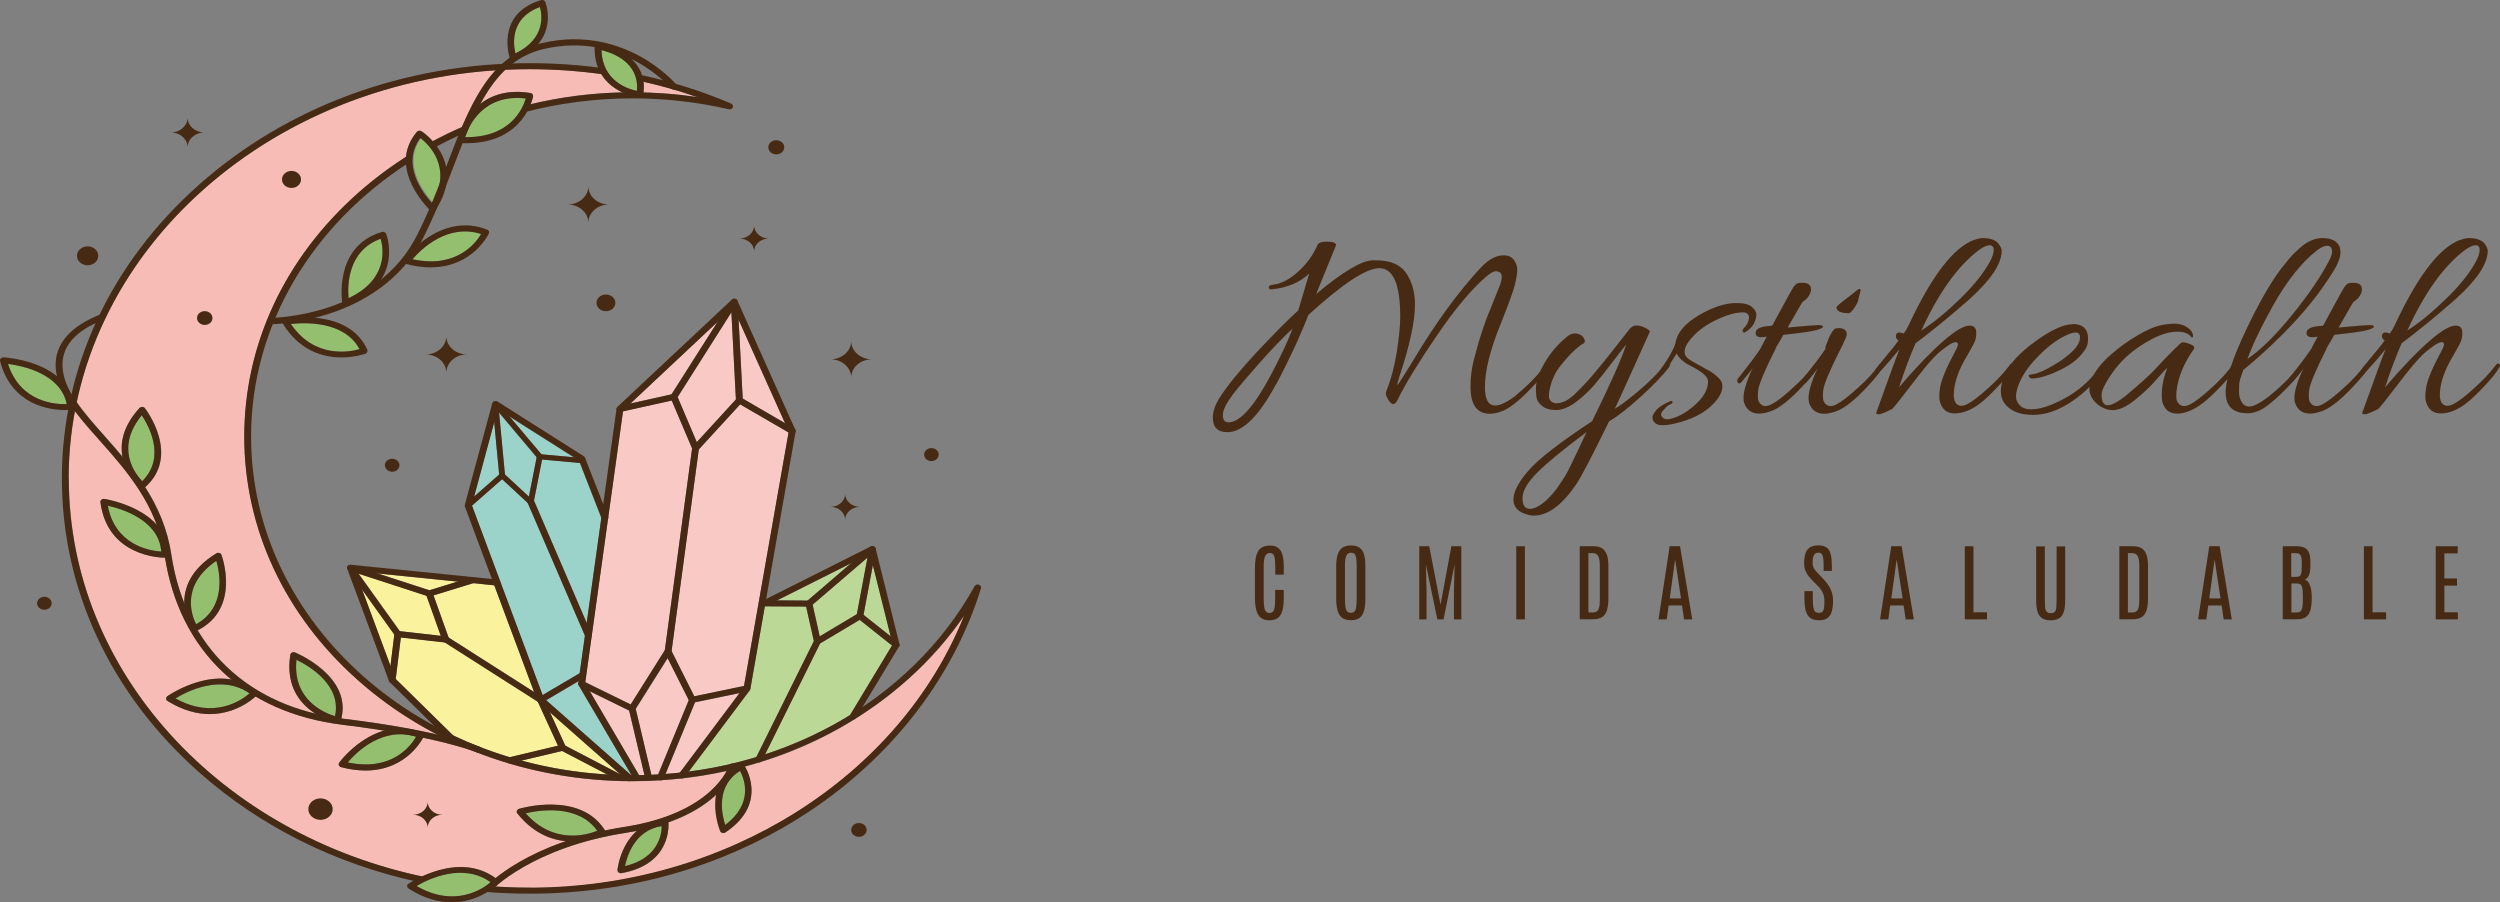 <?xml version="1.0" encoding="UTF-8"?>
<svg xmlns="http://www.w3.org/2000/svg" width="568" height="205" viewBox="0 0 568 205" fill="none">
  <rect x="0" y="0" width="568" height="205" fill="#808080" stroke="none"/>
  <g clip-path="url(#clip0_3238_7452)">
    <path d="M173.813 171.398L186.33 146.163L195.299 140.818L202.669 146.666L193.135 162.47C187.169 166.15 180.676 169.132 173.833 171.379L173.813 171.398Z" fill="#BCD896"></path>
    <path d="M166.386 173.49C166.23 173.49 166.113 173.509 165.976 173.587C162.876 174.303 159.698 174.884 156.501 175.291L170.363 156.795C170.363 156.795 170.402 156.737 170.422 156.699C170.422 156.699 170.461 156.582 170.461 156.544L173.756 137.758L183.134 137.816L184.888 145.64L171.786 172.018C169.993 172.56 168.18 173.044 166.347 173.49H166.386Z" fill="#BCD896"></path>
    <path d="M202.377 144.575L196.216 139.694L198.341 128.345L202.377 144.575Z" fill="#BCD896"></path>
    <path d="M186.253 144.575L184.635 137.37L197.093 126.68L194.676 139.559L186.253 144.575Z" fill="#BCD896"></path>
    <path d="M183.484 136.441L176.602 136.383L193.33 127.997L183.484 136.441Z" fill="#BCD896"></path>
    <path d="M151.217 175.853L157.904 159.584L167.984 157.493L154.453 175.562C153.381 175.678 152.289 175.775 151.217 175.853Z" fill="#F9C9C6"></path>
    <path d="M147.98 176.027L144.451 161.095L151.723 149.533L156.5 159.023L149.52 175.949C149.013 175.969 148.487 176.008 147.98 176.027Z" fill="#F9C9C6"></path>
    <path d="M141.546 93.446L152.601 90.986L157.241 101.89L151.041 147.79L143.321 160.068L132.968 154.994L141.546 93.446Z" fill="#F9C9C6"></path>
    <path d="M169.037 155.866L157.768 158.209L152.582 147.887L158.763 102.084L168.16 91.858L179.156 98.268L169.037 155.866Z" fill="#F9C9C6"></path>
    <path d="M158.294 100.457L153.946 90.231L166.171 70.98L167.204 90.715L158.294 100.457Z" fill="#F9C9C6"></path>
    <path d="M168.744 90.56L167.809 72.607L178.395 96.157L168.744 90.56Z" fill="#F9C9C6"></path>
    <path d="M152.582 89.573L143.243 91.664L163.052 73.072L152.582 89.573Z" fill="#F9C9C6"></path>
    <path d="M145.212 176.124L134.021 157.086L142.931 161.444L146.401 176.085C146.011 176.085 145.602 176.104 145.192 176.104L145.212 176.124Z" fill="#F9C9C6"></path>
    <path d="M143.32 176.124L124.038 159.1L131.466 154.723L131.388 155.285V155.498C131.388 155.498 131.427 155.614 131.466 155.672L143.476 176.104H143.32V176.124Z" fill="#9BD2CA"></path>
    <path d="M107.193 114.905L114.076 108.862L119.886 114.246L132.91 144.42L131.72 152.941L123.22 157.938L107.193 114.905Z" fill="#9BD2CA"></path>
    <path d="M122.985 103.207L115.83 94.743L130.277 103.885L122.985 103.207Z" fill="#9BD2CA"></path>
    <path d="M121.933 103.923L120.178 112.832L114.719 107.777L113.394 93.794L121.933 103.923Z" fill="#9BD2CA"></path>
    <path d="M136.614 117.732L133.299 141.515L121.328 113.762L123.161 104.388L131.72 105.182L136.614 117.732Z" fill="#9BD2CA"></path>
    <path d="M112.282 95.789L113.413 107.816L107.681 112.852L112.282 95.789Z" fill="#9BD2CA"></path>
    <path d="M128.426 169.403L124.955 161.87L140.864 175.891L128.426 169.403Z" fill="#FBF29E"></path>
    <path d="M127.684 170.624L137.92 175.949C131.213 175.562 124.701 174.478 118.501 172.812L127.684 170.624Z" fill="#FBF29E"></path>
    <path d="M121.329 157.222L101.929 144.846L98.498 135.259L107.467 132.49L112.302 132.993L121.329 157.222Z" fill="#FBF29E"></path>
    <path d="M82.296 134L89.607 144.207L88.73 151.295L82.296 134Z" fill="#FBF29E"></path>
    <path d="M97.542 134.097L85.941 130.321L103.917 132.141L97.542 134.097Z" fill="#FBF29E"></path>
    <path d="M90.855 143.393L81.496 130.321L96.918 135.337L100.174 144.459L90.855 143.393Z" fill="#FBF29E"></path>
    <path d="M89.919 154.258L91.089 144.807L100.993 145.931L122.186 159.449L126.768 169.423L115.791 172.037C111.326 170.682 107.018 169.016 102.923 167.06L89.919 154.278V154.258Z" fill="#FBF29E"></path>
    <path d="M81.672 79.327C79.235 80.005 71.397 81.438 66.074 73.614C69.174 73.265 78.221 72.859 81.672 79.327Z" fill="#93BF6F"></path>
    <path d="M109.318 53.163C108.129 55.177 103.703 61.103 93.721 58.895C95.612 56.687 101.617 50.703 109.318 53.163Z" fill="#93BF6F"></path>
    <path d="M122.673 1.588C123.2 3.447 123.96 8.773 117.117 12.143C116.59 9.993 115.869 4.086 122.673 1.588Z" fill="#93BF6F"></path>
    <path d="M168.14 175.155C169.115 176.995 171.259 182.534 164.767 187.434C163.987 185.033 162.564 178.564 168.14 175.155Z" fill="#93BF6F"></path>
    <path d="M86.487 54.247C87.111 56.455 88.281 63.485 79.196 67.746C78.942 64.976 78.923 56.978 86.487 54.247Z" fill="#93BF6F"></path>
    <path d="M100.116 41.697C99.551 43.111 98.966 44.544 98.362 45.997C96.334 43.789 91.304 37.301 95.73 31.278C97.289 32.478 101.15 36.1 100.097 41.697H100.116Z" fill="#93BF6F"></path>
    <path d="M105.634 31.162C105.946 30.387 106.258 29.651 106.57 28.915C108.207 25.777 111.873 21.478 119.438 22.369C118.814 24.577 116.065 31.317 105.634 31.162Z" fill="#93BF6F"></path>
    <path d="M144.686 20.645C142.58 20.2 136.868 18.36 136.634 11.388C139.032 11.969 145.29 14.119 144.686 20.645Z" fill="#93BF6F"></path>
    <path d="M94.54 167.389C93.39 169.403 89.022 175.368 79.001 173.219C80.873 170.991 86.819 164.968 94.54 167.389Z" fill="#93BF6F"></path>
    <path d="M76.096 162.722C73.698 161.986 66.406 159.003 67.342 149.92C70.111 151.256 77.656 155.595 76.096 162.722Z" fill="#93BF6F"></path>
    <path d="M49.151 127.416C49.931 130.108 51.491 137.99 44.55 141.825C43.517 139.752 41.021 132.993 49.151 127.416Z" fill="#93BF6F"></path>
    <path d="M32.208 94.356C33.807 96.758 37.765 103.943 32.306 109.327C30.668 107.603 26.145 101.716 32.208 94.356Z" fill="#93BF6F"></path>
    <path d="M1.813 82.678C4.913 83.065 13.745 84.769 15.169 91.819C12.615 91.916 4.621 91.451 1.813 82.678Z" fill="#93BF6F"></path>
    <path d="M36.635 125.305C34.1 125.15 26.204 123.93 24.488 114.885C27.53 115.544 36.108 118.061 36.635 125.305Z" fill="#93BF6F"></path>
    <path d="M56.697 157.551C54.864 159.119 48.567 163.535 39.871 158.693C42.464 157.125 50.243 153.096 56.697 157.551Z" fill="#93BF6F"></path>
    <path d="M150.34 187.686C150.34 189.623 149.579 194.987 141.995 196.788C142.463 194.464 144.257 188.596 150.34 187.686Z" fill="#93BF6F"></path>
    <path d="M119.438 184.781C122.479 184.064 131.35 182.612 135.698 188.751C133.378 189.681 125.774 191.966 119.438 184.781Z" fill="#93BF6F"></path>
    <path d="M94.638 201.301C97.25 199.771 105.127 195.859 111.483 200.449C109.631 201.998 103.255 206.317 94.638 201.301Z" fill="#93BF6F"></path>
    <path d="M120.509 21.11C115.304 20.277 111.658 21.633 109.123 23.608C110.761 20.607 112.574 17.953 114.777 15.842C116.629 15.745 118.482 15.707 120.353 15.707C125.851 15.707 131.291 16.094 136.614 16.811C137.881 18.902 139.733 20.18 141.41 20.974C134.293 21.129 127.294 22.04 120.568 23.647C120.977 22.621 121.094 21.924 121.114 21.885C121.172 21.517 120.899 21.168 120.49 21.11H120.509Z" fill="#F7BCB5"></path>
    <path d="M146.206 20.994C146.303 20.122 146.303 19.309 146.206 18.573C148.429 19.076 150.612 19.638 152.776 20.258C152.815 20.258 152.854 20.277 152.893 20.297C154.746 20.839 156.578 21.42 158.392 22.04C154.375 21.439 150.281 21.091 146.187 20.994H146.206Z" fill="#F7BCB5"></path>
    <path d="M112.594 15.978C109.455 19.386 107.095 23.841 104.951 28.876C102.709 29.845 100.506 30.929 98.341 32.072C97.035 30.619 95.826 29.825 95.787 29.825C95.456 29.612 94.988 29.69 94.734 29.961C93.155 31.839 92.434 33.757 92.258 35.635C88.418 38.095 84.772 40.826 81.36 43.866C64.709 58.643 55.526 78.301 55.526 99.198C55.526 120.095 64.709 139.772 81.36 154.549C86.819 159.391 92.863 163.516 99.336 166.866C94.422 165.724 87.501 164.426 78.084 163.303C77.909 163.283 77.733 163.245 77.558 163.225C79.956 153.503 67.186 148.274 67.049 148.216C66.835 148.119 66.581 148.138 66.367 148.235C66.152 148.332 66.016 148.526 65.977 148.739C64.807 156.04 68.414 160.049 71.709 162.141C59.816 159.294 50.633 152.728 44.94 143.2C54.844 138.203 50.379 126.176 50.34 126.041C50.262 125.828 50.067 125.673 49.853 125.615C49.619 125.556 49.365 125.576 49.17 125.711C43.263 129.352 41.84 133.633 41.898 137.041C40.533 133.633 39.559 129.914 38.954 125.944C38.057 120.037 35.815 115.06 33.008 110.663C41.177 103.401 33.047 92.846 32.949 92.729C32.813 92.555 32.579 92.439 32.345 92.439C32.111 92.439 31.877 92.536 31.721 92.691C27.899 96.855 27.295 100.709 27.86 103.749C26.496 102.122 25.111 100.554 23.766 99.024C21.388 96.332 19.165 93.833 17.449 91.354C26.106 50.567 64.982 19.076 112.594 15.958V15.978Z" fill="#F7BCB5"></path>
    <path d="M15.598 108.707C15.598 103.497 16.105 98.404 17.021 93.427C18.6 95.537 20.491 97.668 22.519 99.934C27.354 105.376 32.716 111.399 35.621 119.243C31.488 114.575 23.825 113.375 23.728 113.355C23.494 113.316 23.24 113.375 23.065 113.529C22.89 113.665 22.792 113.897 22.831 114.11C24.469 126.467 36.557 126.699 37.415 126.699H37.493C39.364 138.377 44.589 147.79 52.525 154.375C45.252 153.116 38.136 158.112 38.058 158.17C37.863 158.306 37.766 158.5 37.766 158.732C37.766 158.965 37.902 159.158 38.097 159.274C41.626 161.482 44.882 162.238 47.67 162.238C53.168 162.238 56.95 159.274 58.081 158.248C63.735 161.579 70.384 163.768 77.909 164.678C81.38 165.104 84.48 165.53 87.307 165.995C81.165 167.738 77.168 173.18 77.11 173.257C76.974 173.432 76.954 173.664 77.032 173.877C77.129 174.071 77.305 174.226 77.539 174.303C79.567 174.845 81.419 175.059 83.076 175.059C91.538 175.059 95.32 169.152 96.158 167.622C102.144 168.88 105.751 170.004 107.428 170.585C117.858 174.768 129.205 177.131 140.923 177.46C140.982 177.46 141.04 177.479 141.099 177.479H141.196C141.781 177.479 142.366 177.499 142.951 177.499H143.731C145.856 177.499 147.981 177.441 150.106 177.286C151.744 177.189 153.342 177.034 154.961 176.86C155 176.86 155.058 176.86 155.117 176.86C158.49 176.472 161.843 175.911 165.138 175.194C163.617 178.06 158.217 185.362 141.937 187.899C140.377 188.131 138.915 188.422 137.492 188.712C131.877 179.629 118.092 183.754 117.956 183.793C117.722 183.851 117.546 184.025 117.468 184.239C117.39 184.452 117.429 184.665 117.566 184.839C121.095 189.255 125.092 190.823 128.601 191.153C120.49 193.922 115.343 197.369 112.653 199.538C106.823 195.22 99.804 197.35 95.885 199.151C49.912 189.332 15.656 152.535 15.656 108.746L15.598 108.707Z" fill="#F7BCB5"></path>
    <path d="M120.353 201.688C117.721 201.688 115.148 201.591 112.555 201.436C115.518 198.841 124.818 191.927 142.151 189.235C143.028 189.1 143.867 188.945 144.685 188.79C140.845 192.14 140.279 197.563 140.279 197.66C140.279 197.873 140.357 198.086 140.533 198.241C140.689 198.357 140.864 198.415 141.039 198.415C141.078 198.415 141.137 198.415 141.195 198.415C152.816 196.343 151.86 187.047 151.821 186.892C156.929 185.071 160.38 182.767 162.681 180.617C161.901 184.761 163.578 188.79 163.597 188.848C163.695 189.042 163.87 189.197 164.104 189.274C164.182 189.274 164.26 189.293 164.319 189.293C164.475 189.293 164.65 189.235 164.787 189.158C173.736 183.212 170.187 175.814 169.251 174.187C170.363 173.897 171.474 173.567 172.585 173.219C172.585 173.219 172.624 173.219 172.644 173.219C179.019 171.243 185.141 168.629 190.873 165.394C191.985 164.775 193.076 164.116 194.149 163.438C194.188 163.438 194.207 163.4 194.246 163.38C204.268 157.144 212.71 149.145 219.066 139.907C204.365 176.647 164.826 201.746 120.334 201.746L120.353 201.688Z" fill="#F7BCB5"></path>
    <path d="M97.678 32.42C98.01 32.75 98.302 33.156 98.634 33.582C100.739 32.44 102.884 31.375 105.107 30.387C105.321 29.825 105.614 29.147 106.023 28.411C103.157 29.612 100.388 30.948 97.678 32.42ZM15.597 108.707C15.597 57.423 62.584 15.726 120.353 15.726C126.202 15.726 131.934 16.152 137.588 16.965C137.257 16.501 136.984 16.017 136.75 15.455C131.369 14.719 125.91 14.351 120.353 14.351C91.966 14.351 65.255 24.17 45.193 41.988C25.131 59.805 14.057 83.511 14.057 108.707C14.057 133.904 25.111 157.609 45.193 175.427C59.133 187.802 76.251 196.304 94.91 200.352C95.475 200.061 96.177 199.693 96.977 199.345C50.438 189.894 15.616 152.845 15.616 108.688L15.597 108.707ZM222.419 132.838C222.048 132.703 221.619 132.858 221.444 133.168C206.724 159.662 176.933 176.124 143.671 176.124C95.904 176.124 57.047 141.612 57.047 99.217C57.047 73.614 71.221 50.897 92.96 36.913C92.921 36.313 92.96 35.713 93.058 35.093C88.924 37.688 84.986 40.613 81.321 43.866C64.67 58.643 55.487 78.301 55.487 99.198C55.487 120.095 64.67 139.772 81.321 154.549C97.971 169.326 120.119 177.479 143.671 177.479C160.458 177.479 176.777 173.277 190.873 165.336C202.376 158.848 212.008 150.114 219.065 139.83C204.365 176.569 164.825 201.669 120.334 201.669C117.331 201.669 114.368 201.553 111.424 201.34C110.917 201.708 110.273 202.153 109.474 202.56C113.061 202.889 116.688 203.044 120.334 203.044C144.12 203.044 166.6 196.227 185.355 183.348C203.526 170.856 216.843 153.213 222.887 133.652C222.984 133.323 222.789 132.955 222.419 132.838ZM166.132 23.531C159.327 20.645 152.25 18.418 144.997 16.907C145.173 17.372 145.309 17.876 145.387 18.399C149.813 19.367 154.141 20.568 158.391 22.059C153.556 21.343 148.623 20.974 143.671 20.974C135.444 20.974 127.391 21.962 119.671 23.899C119.456 24.402 119.164 24.983 118.813 25.584C126.69 23.492 135.034 22.349 143.691 22.349C151.1 22.349 158.469 23.182 165.586 24.828C165.976 24.925 166.366 24.732 166.502 24.402C166.639 24.073 166.463 23.705 166.112 23.55L166.132 23.531Z" fill="#472A13"></path>
    <path d="M133.669 42.298C133.669 44.602 131.564 46.462 128.971 46.462C131.564 46.462 133.669 48.321 133.669 50.625C133.669 48.321 135.775 46.462 138.368 46.462C135.775 46.462 133.669 44.602 133.669 42.298Z" fill="#472A13"></path>
    <path d="M193.388 77.468C193.388 79.773 191.283 81.632 188.689 81.632C191.283 81.632 193.388 83.491 193.388 85.796C193.388 83.491 195.494 81.632 198.087 81.632C195.494 81.632 193.388 79.773 193.388 77.468Z" fill="#472A13"></path>
    <path d="M101.403 76.364C101.403 78.669 99.297 80.528 96.704 80.528C99.297 80.528 101.403 82.387 101.403 84.692C101.403 82.387 103.508 80.528 106.102 80.528C103.508 80.528 101.403 78.669 101.403 76.364Z" fill="#472A13"></path>
    <path d="M42.62 26.707C42.62 28.566 40.924 30.096 38.799 30.096C40.904 30.096 42.62 31.607 42.62 33.486C42.62 31.626 44.316 30.096 46.442 30.096C44.336 30.096 42.62 28.586 42.62 26.707Z" fill="#472A13"></path>
    <path d="M192.023 112.193C192.023 113.839 190.522 115.156 188.67 115.156C190.522 115.156 192.023 116.493 192.023 118.119C192.023 116.473 193.525 115.156 195.377 115.156C193.525 115.156 192.023 113.82 192.023 112.193Z" fill="#472A13"></path>
    <path d="M97.172 182.147C97.172 183.793 95.671 185.11 93.818 185.11C95.671 185.11 97.172 186.446 97.172 188.073C97.172 186.427 98.673 185.11 100.525 185.11C98.673 185.11 97.172 183.774 97.172 182.147Z" fill="#472A13"></path>
    <path d="M171.338 51.226C171.338 52.872 169.837 54.189 167.984 54.189C169.837 54.189 171.338 55.525 171.338 57.152C171.338 55.506 172.839 54.189 174.691 54.189C172.839 54.189 171.338 52.853 171.338 51.226Z" fill="#472A13"></path>
    <path d="M108.87 171.088C108.753 171.088 108.636 171.069 108.539 171.03C108.422 170.972 99.902 167.37 77.89 164.678C55.449 161.947 40.69 147.887 37.395 126.137C35.679 114.73 28.68 106.848 22.5 99.915C17.411 94.182 13.024 89.224 12.654 83.53C12.342 78.301 15.89 74.118 22.89 71.406C23.279 71.251 23.747 71.406 23.903 71.755C24.079 72.103 23.903 72.51 23.513 72.646C17.06 75.144 13.941 78.766 14.213 83.433C14.525 88.701 18.776 93.485 23.708 99.043C29.986 106.131 37.122 114.149 38.896 125.944C42.074 147.035 56.346 160.65 78.065 163.303C100.448 166.034 108.851 169.616 109.202 169.771C109.592 169.946 109.748 170.352 109.553 170.682C109.416 170.933 109.143 171.069 108.87 171.069V171.088Z" fill="#472A13"></path>
    <path d="M61.454 73.614C61.025 73.614 60.693 73.324 60.674 72.936C60.674 72.549 61.005 72.239 61.434 72.239C61.493 72.239 67.517 72.181 74.614 69.838C84.09 66.681 90.874 61.142 94.793 53.356C97.523 47.933 99.609 42.511 101.617 37.243C106.686 24.015 111.054 12.589 123.161 9.78C132.968 7.495 140.747 10.206 145.543 12.86C150.729 15.745 153.557 19.096 153.693 19.251C153.946 19.541 153.868 19.987 153.537 20.219C153.206 20.432 152.718 20.374 152.445 20.084C152.348 19.948 141.293 6.991 123.551 11.136C112.243 13.77 108.012 24.867 103.079 37.727C101.052 43.014 98.946 48.495 96.197 53.956C91.089 64.105 81.906 68.908 75.102 71.174C67.751 73.614 61.688 73.672 61.434 73.672L61.454 73.614Z" fill="#472A13"></path>
    <path d="M49.151 127.416C41.021 132.993 43.517 139.752 44.55 141.825C51.491 137.99 49.931 130.108 49.151 127.416ZM44.219 143.471C43.946 143.471 43.692 143.335 43.536 143.122C43.478 143.025 37.258 133.051 49.132 125.731C49.346 125.614 49.58 125.576 49.814 125.634C50.048 125.692 50.224 125.847 50.302 126.06C50.341 126.176 54.903 138.474 44.569 143.374C44.453 143.432 44.336 143.452 44.199 143.452L44.219 143.471Z" fill="#472A13"></path>
    <path d="M32.208 94.356C26.145 101.716 30.649 107.603 32.306 109.327C37.784 103.923 33.807 96.758 32.208 94.356ZM32.306 111.012C32.111 111.012 31.916 110.954 31.76 110.818C31.662 110.741 22.577 102.703 31.682 92.71C31.838 92.536 32.072 92.458 32.306 92.458C32.559 92.458 32.774 92.574 32.91 92.749C33.008 92.846 41.216 103.536 32.832 110.818C32.676 110.954 32.501 111.012 32.286 111.012H32.306Z" fill="#472A13"></path>
    <path d="M1.813 82.678C4.64 91.451 12.614 91.897 15.168 91.819C13.745 84.769 4.894 83.085 1.813 82.678ZM14.876 93.175C11.542 93.175 2.671 92.206 0.019 82.039C-0.039 81.826 0.019 81.613 0.175 81.438C0.331 81.264 0.565 81.187 0.799 81.187C0.955 81.187 15.5 82 16.806 92.342C16.845 92.71 16.553 93.039 16.143 93.097C16.104 93.097 15.636 93.155 14.856 93.155L14.876 93.175Z" fill="#472A13"></path>
    <path d="M66.094 73.614C71.397 81.438 79.254 80.025 81.692 79.327C78.241 72.859 69.214 73.246 66.094 73.614ZM77.578 81.206C73.522 81.206 68.044 79.811 64.183 73.401C64.067 73.207 64.067 72.975 64.183 72.781C64.3 72.588 64.495 72.452 64.729 72.394C64.885 72.374 79.157 69.779 83.446 79.463C83.602 79.811 83.407 80.199 83.037 80.354C82.978 80.373 80.717 81.206 77.597 81.206H77.578Z" fill="#472A13"></path>
    <path d="M93.721 58.895C103.683 61.103 108.129 55.177 109.318 53.163C101.617 50.703 95.612 56.687 93.721 58.895ZM97.873 60.754C96.177 60.754 94.305 60.522 92.219 59.96C91.985 59.902 91.81 59.747 91.712 59.534C91.615 59.321 91.654 59.108 91.79 58.914C91.868 58.818 99.921 48.011 110.663 52.155C111.053 52.291 111.229 52.698 111.073 53.046C111.034 53.143 107.446 60.735 97.873 60.735V60.754Z" fill="#472A13"></path>
    <path d="M105.634 31.162C116.065 31.317 118.814 24.557 119.457 22.369C109.748 21.226 106.472 28.663 105.634 31.162ZM105.985 32.537C105.536 32.537 105.068 32.537 104.6 32.498C104.386 32.498 104.172 32.401 104.035 32.246C103.899 32.091 103.84 31.878 103.879 31.684C103.918 31.549 106.94 18.96 120.49 21.129C120.9 21.188 121.173 21.536 121.114 21.904C121.114 22.001 119.165 32.537 105.965 32.537H105.985Z" fill="#472A13"></path>
    <path d="M122.673 1.588C115.869 4.086 116.59 9.993 117.117 12.143C123.98 8.773 123.2 3.447 122.673 1.588ZM116.61 13.828C116.513 13.828 116.396 13.828 116.298 13.77C116.084 13.693 115.928 13.538 115.869 13.344C115.83 13.247 112.36 3.254 122.907 0.019C123.297 -0.097 123.726 0.077 123.882 0.426C123.921 0.523 127.47 9.199 116.941 13.751C116.844 13.809 116.727 13.809 116.61 13.809V13.828Z" fill="#472A13"></path>
    <path d="M136.653 11.388C136.867 18.379 142.58 20.219 144.705 20.645C145.329 14.118 139.07 11.969 136.653 11.388ZM145.368 22.156H145.27C145.173 22.156 134.801 20.955 135.093 10.516C135.093 10.323 135.19 10.129 135.366 10.013C135.541 9.877 135.756 9.838 135.99 9.877C136.107 9.877 147.727 11.736 146.128 21.594C146.07 21.923 145.738 22.175 145.368 22.175V22.156Z" fill="#472A13"></path>
    <path d="M95.495 31.355C91.011 37.436 96.177 44.002 98.166 46.152C102.884 38.056 97.425 32.846 95.495 31.355ZM98.322 48.03C98.108 48.03 97.913 47.953 97.757 47.817C97.659 47.72 87.677 38.269 94.715 29.961C94.969 29.67 95.436 29.593 95.768 29.825C95.865 29.883 106.257 36.604 98.965 47.701C98.848 47.875 98.634 48.011 98.4 48.03H98.302H98.322Z" fill="#472A13"></path>
    <path d="M86.487 54.247C78.903 56.978 78.942 64.976 79.195 67.746C88.281 63.485 87.131 56.435 86.487 54.247ZM78.552 69.489C78.416 69.489 78.299 69.469 78.182 69.411C77.967 69.315 77.811 69.121 77.792 68.908C77.753 68.772 75.647 55.99 86.76 52.698C87.15 52.581 87.579 52.756 87.735 53.124C87.774 53.221 91.985 63.989 78.883 69.431C78.786 69.469 78.669 69.489 78.552 69.489Z" fill="#472A13"></path>
    <path d="M24.488 114.905C26.184 123.93 34.08 125.15 36.635 125.324C36.108 118.081 27.549 115.582 24.488 114.905ZM37.395 126.699C36.537 126.699 24.43 126.467 22.811 114.11C22.772 113.897 22.87 113.684 23.045 113.529C23.221 113.394 23.474 113.316 23.708 113.355C23.864 113.375 38.214 115.621 38.214 126.021C38.214 126.389 37.882 126.699 37.473 126.718H37.414L37.395 126.699Z" fill="#472A13"></path>
    <path d="M67.362 149.92C66.406 159.003 73.698 161.986 76.116 162.722C77.695 155.614 70.13 151.237 67.362 149.92ZM76.681 164.271C76.681 164.271 76.564 164.271 76.505 164.271C76.369 164.252 63.93 161.502 65.958 148.777C65.997 148.564 66.133 148.371 66.348 148.274C66.562 148.177 66.816 148.158 67.03 148.255C67.167 148.313 80.405 153.735 77.402 163.787C77.305 164.097 77.013 164.29 76.662 164.29L76.681 164.271Z" fill="#472A13"></path>
    <path d="M39.871 158.674C48.567 163.535 54.864 159.12 56.697 157.531C50.243 153.058 42.464 157.086 39.871 158.674ZM47.651 162.238C44.862 162.238 41.626 161.463 38.078 159.274C37.863 159.158 37.746 158.945 37.746 158.732C37.746 158.519 37.844 158.306 38.038 158.171C38.156 158.093 49.6 150.075 58.335 156.97C58.647 157.222 58.686 157.628 58.413 157.919C58.354 157.977 54.221 162.238 47.651 162.238Z" fill="#472A13"></path>
    <path d="M79.001 173.219C89.022 175.368 93.37 169.403 94.54 167.389C86.839 164.988 80.892 170.992 79.001 173.219ZM83.037 175.059C81.38 175.059 79.547 174.846 77.5 174.303C77.266 174.245 77.071 174.09 76.993 173.877C76.915 173.684 76.934 173.451 77.071 173.257C77.149 173.161 85.103 162.296 95.885 166.382C96.275 166.518 96.451 166.924 96.295 167.273C96.256 167.37 92.707 175.059 83.037 175.059Z" fill="#472A13"></path>
    <path d="M94.637 201.301C103.274 206.317 109.63 201.998 111.482 200.449C105.126 195.878 97.249 199.771 94.637 201.301ZM102.572 205C99.725 205 96.411 204.187 92.824 201.882C92.629 201.746 92.512 201.553 92.492 201.34C92.492 201.127 92.59 200.914 92.785 200.797C92.902 200.72 104.502 192.876 113.1 199.926C113.412 200.178 113.432 200.604 113.159 200.875C113.1 200.933 108.967 205.019 102.553 205.019L102.572 205Z" fill="#472A13"></path>
    <path d="M119.437 184.781C125.774 191.966 133.378 189.7 135.698 188.751C131.331 182.612 122.459 184.064 119.437 184.781ZM130.044 191.172C126.261 191.172 121.582 189.855 117.527 184.8C117.371 184.626 117.351 184.393 117.429 184.2C117.507 184.006 117.683 183.832 117.917 183.754C118.053 183.716 131.876 179.59 137.472 188.712C137.686 189.042 137.55 189.448 137.18 189.642C137.121 189.661 134.099 191.172 130.044 191.172Z" fill="#472A13"></path>
    <path d="M150.339 187.686C144.256 188.596 142.463 194.464 141.995 196.788C149.579 194.968 150.339 189.623 150.339 187.686ZM141.059 198.376C140.864 198.376 140.688 198.318 140.552 198.202C140.376 198.067 140.279 197.854 140.298 197.621C140.298 197.524 141.41 186.931 151.022 186.214C151.451 186.195 151.821 186.446 151.86 186.834C151.86 186.931 152.893 196.265 141.234 198.357C141.195 198.357 141.137 198.357 141.078 198.357L141.059 198.376Z" fill="#472A13"></path>
    <path d="M168.14 175.155C162.564 178.564 163.988 185.033 164.767 187.434C171.279 182.554 169.135 176.995 168.14 175.155ZM164.358 189.255C164.358 189.255 164.202 189.255 164.144 189.235C163.91 189.177 163.715 189.022 163.637 188.809C163.598 188.712 159.211 178.138 168.023 173.567C168.394 173.393 168.842 173.49 169.057 173.8C169.115 173.897 174.886 182.399 164.806 189.119C164.67 189.216 164.514 189.255 164.339 189.255H164.378H164.358Z" fill="#472A13"></path>
    <path d="M66.231 42.704C67.439 42.704 68.395 41.833 68.395 40.768C68.395 39.702 67.42 38.831 66.231 38.831C65.041 38.831 64.066 39.702 64.066 40.768C64.066 41.833 65.041 42.704 66.231 42.704Z" fill="#472A13"></path>
    <path d="M19.906 60.27C21.241 60.27 22.323 59.308 22.323 58.12C22.323 56.933 21.241 55.971 19.906 55.971C18.571 55.971 17.488 56.933 17.488 58.12C17.488 59.308 18.571 60.27 19.906 60.27Z" fill="#472A13"></path>
    <path d="M72.82 186.272C74.341 186.272 75.589 185.168 75.589 183.832C75.589 182.496 74.361 181.392 72.82 181.392C71.28 181.392 70.052 182.496 70.052 183.832C70.052 185.168 71.28 186.272 72.82 186.272Z" fill="#472A13"></path>
    <path d="M195.143 190.126C196.112 190.126 196.898 189.424 196.898 188.557C196.898 187.691 196.112 186.989 195.143 186.989C194.174 186.989 193.389 187.691 193.389 188.557C193.389 189.424 194.174 190.126 195.143 190.126Z" fill="#472A13"></path>
    <path d="M176.368 35.074C177.369 35.074 178.181 34.354 178.181 33.466C178.181 32.578 177.369 31.859 176.368 31.859C175.366 31.859 174.555 32.578 174.555 33.466C174.555 34.354 175.366 35.074 176.368 35.074Z" fill="#472A13"></path>
    <path d="M137.667 70.709C138.856 70.709 139.812 69.857 139.812 68.811C139.812 67.765 138.856 66.913 137.667 66.913C136.478 66.913 135.522 67.765 135.522 68.811C135.522 69.857 136.478 70.709 137.667 70.709Z" fill="#472A13"></path>
    <path d="M89.101 107.177C90.017 107.177 90.758 106.519 90.758 105.705C90.758 104.892 90.017 104.233 89.101 104.233C88.184 104.233 87.443 104.892 87.443 105.705C87.443 106.519 88.184 107.177 89.101 107.177Z" fill="#472A13"></path>
    <path d="M10.08 138.532C10.996 138.532 11.737 137.874 11.737 137.06C11.737 136.247 10.996 135.589 10.08 135.589C9.164 135.589 8.423 136.247 8.423 137.06C8.423 137.874 9.164 138.532 10.08 138.532Z" fill="#472A13"></path>
    <path d="M211.618 104.756C212.535 104.756 213.275 104.098 213.275 103.284C213.275 102.471 212.535 101.812 211.618 101.812C210.702 101.812 209.961 102.471 209.961 103.284C209.961 104.098 210.702 104.756 211.618 104.756Z" fill="#472A13"></path>
    <path d="M46.519 73.827C47.489 73.827 48.274 73.125 48.274 72.258C48.274 71.392 47.489 70.69 46.519 70.69C45.55 70.69 44.765 71.392 44.765 72.258C44.765 73.125 45.55 73.827 46.519 73.827Z" fill="#472A13"></path>
    <path d="M144.627 177.286C144.354 177.286 144.081 177.15 143.945 176.918L131.467 155.692C131.389 155.575 131.369 155.44 131.369 155.285L140.084 92.807C140.084 92.671 140.182 92.516 140.299 92.419L166.268 68.075C166.444 67.901 166.717 67.823 166.97 67.881C167.243 67.92 167.438 68.094 167.536 68.308L180.716 97.687C180.755 97.803 180.794 97.92 180.755 98.055L170.48 156.544C170.48 156.641 170.421 156.737 170.363 156.815L155.545 176.569C155.311 176.879 154.824 176.976 154.473 176.763C154.122 176.55 154.024 176.124 154.258 175.814L168.978 156.195L179.195 98.036L166.541 69.838L141.585 93.233L132.948 155.265L145.309 176.317C145.504 176.647 145.348 177.073 144.978 177.247C144.861 177.305 144.744 177.325 144.627 177.325V177.286Z" fill="#472A13"></path>
    <path d="M143.613 161.676C143.477 161.676 143.36 161.657 143.243 161.579L131.779 155.963C131.408 155.788 131.272 155.362 131.467 155.033C131.681 154.704 132.149 154.568 132.5 154.762L143.282 160.049L151.08 147.654C151.236 147.441 151.509 147.286 151.782 147.306C152.075 147.306 152.348 147.48 152.465 147.712L157.729 158.19L169.505 155.75C169.914 155.653 170.343 155.885 170.421 156.253C170.519 156.621 170.265 156.989 169.856 157.067L157.456 159.642C157.085 159.72 156.715 159.546 156.578 159.255L151.665 149.513L144.237 161.308C144.081 161.521 143.828 161.657 143.555 161.657L143.613 161.676Z" fill="#472A13"></path>
    <path d="M150.086 177.286C150.086 177.286 149.911 177.286 149.813 177.247C149.423 177.111 149.209 176.724 149.365 176.376L156.618 158.771C156.774 158.422 157.202 158.229 157.592 158.364C157.982 158.5 158.197 158.887 158.041 159.236L150.788 176.84C150.671 177.111 150.379 177.305 150.067 177.305L150.086 177.286Z" fill="#472A13"></path>
    <path d="M147.318 177.286C146.967 177.286 146.635 177.073 146.577 176.744L142.872 161.134C142.775 160.766 143.048 160.398 143.477 160.32C143.886 160.243 144.296 160.475 144.393 160.863L148.097 176.472C148.195 176.84 147.922 177.208 147.493 177.286C147.435 177.286 147.396 177.286 147.337 177.286H147.318Z" fill="#472A13"></path>
    <path d="M158.041 102.49H157.924C157.651 102.452 157.417 102.277 157.32 102.064L152.621 91.006L141.059 93.581C140.65 93.678 140.221 93.446 140.123 93.078C140.026 92.71 140.279 92.342 140.689 92.245L152.933 89.514C153.323 89.418 153.713 89.611 153.849 89.94L158.314 100.457L167.419 90.521C167.672 90.25 168.101 90.192 168.452 90.386L180.462 97.377C180.813 97.59 180.911 98.016 180.677 98.326C180.443 98.636 179.975 98.733 179.604 98.52L168.16 91.877L158.645 102.258C158.489 102.413 158.275 102.51 158.041 102.51V102.49Z" fill="#472A13"></path>
    <path d="M167.985 91.625C167.575 91.625 167.244 91.335 167.205 90.967L166.171 70.961L153.771 90.502C153.557 90.831 153.089 90.948 152.719 90.754C152.348 90.58 152.212 90.153 152.426 89.824L166.152 68.211C166.327 67.959 166.659 67.804 167.01 67.881C167.341 67.939 167.575 68.211 167.595 68.52L168.764 90.889C168.764 91.277 168.452 91.587 168.024 91.606H167.985V91.625Z" fill="#472A13"></path>
    <path d="M151.802 148.681H151.704C151.275 148.642 150.983 148.293 151.022 147.925L157.261 101.735C157.3 101.348 157.709 101.096 158.119 101.135C158.548 101.173 158.84 101.522 158.801 101.89L152.562 148.08C152.523 148.429 152.172 148.681 151.802 148.681Z" fill="#472A13"></path>
    <path d="M193.817 163.496C193.7 163.496 193.564 163.477 193.447 163.419C193.057 163.245 192.94 162.819 193.115 162.489L202.805 146.415L197.658 125.808L174.047 137.661C173.677 137.835 173.209 137.719 172.994 137.409C172.78 137.08 172.916 136.673 173.287 136.479L197.814 124.162C198.028 124.065 198.282 124.046 198.496 124.143C198.711 124.239 198.886 124.394 198.945 124.627L204.365 146.395C204.404 146.55 204.365 146.725 204.287 146.86L194.441 163.148C194.304 163.38 194.032 163.516 193.759 163.516H193.798L193.817 163.496Z" fill="#472A13"></path>
    <path d="M203.644 147.209C203.468 147.209 203.274 147.151 203.137 147.034L195.319 140.837L186.155 146.298C185.941 146.434 185.668 146.453 185.434 146.357C185.2 146.26 185.025 146.085 184.966 145.853L183.153 137.816L173.697 137.758C173.268 137.758 172.937 137.448 172.937 137.06C172.937 136.673 173.287 136.383 173.716 136.383L183.796 136.46C184.167 136.46 184.479 136.692 184.537 137.002L186.233 144.575L194.929 139.384C195.221 139.21 195.611 139.23 195.865 139.443L204.131 145.989C204.463 146.24 204.482 146.686 204.19 146.957C204.034 147.112 203.819 147.189 203.624 147.189L203.644 147.209Z" fill="#472A13"></path>
    <path d="M195.378 140.643H195.241C194.812 140.585 194.539 140.217 194.617 139.849L197.093 126.68L184.342 137.622C184.03 137.874 183.543 137.874 183.251 137.622C182.958 137.37 182.958 136.925 183.251 136.654L197.678 124.259C197.912 124.046 198.283 124.007 198.575 124.143C198.868 124.278 199.024 124.569 198.965 124.859L196.118 140.062C196.06 140.392 195.729 140.643 195.358 140.643H195.378Z" fill="#472A13"></path>
    <path d="M172.429 173.219C172.332 173.219 172.215 173.219 172.117 173.161C171.727 173.006 171.552 172.599 171.727 172.27L185.024 145.446C185.2 145.098 185.648 144.943 186.038 145.098C186.428 145.253 186.603 145.659 186.428 145.989L173.131 172.812C172.995 173.064 172.722 173.219 172.429 173.219Z" fill="#472A13"></path>
    <path d="M143.009 177.499C142.814 177.499 142.619 177.441 142.463 177.305L122.284 159.487C122.284 159.487 122.128 159.313 122.089 159.216L105.614 115.06C105.575 114.943 105.575 114.808 105.614 114.672L111.834 91.645C111.892 91.432 112.068 91.238 112.321 91.161C112.555 91.083 112.828 91.103 113.042 91.238L132.637 103.652C132.773 103.73 132.871 103.846 132.91 103.982L138.174 117.422C138.33 117.771 138.096 118.158 137.706 118.294C137.316 118.429 136.868 118.236 136.731 117.868L131.564 104.621L113.101 92.923L107.213 114.769L123.551 158.597L143.613 176.298C143.925 176.55 143.925 176.995 143.613 177.266C143.457 177.402 143.263 177.479 143.068 177.479L143.009 177.499Z" fill="#472A13"></path>
    <path d="M106.336 115.427C106.16 115.427 106.004 115.369 105.868 115.253C105.614 115.021 105.614 114.653 105.868 114.44L113.608 107.642C113.745 107.545 113.901 107.468 114.076 107.468C114.251 107.468 114.407 107.526 114.544 107.642L120.159 112.832L121.972 103.672C122.031 103.381 122.343 103.168 122.694 103.188L132.208 104.059C132.578 104.098 132.832 104.369 132.793 104.698C132.754 105.027 132.442 105.24 132.072 105.221L123.161 104.408L121.231 114.169C121.192 114.382 121.017 114.556 120.783 114.633C120.549 114.711 120.276 114.633 120.12 114.478L114.076 108.881L106.804 115.273C106.667 115.389 106.511 115.447 106.355 115.447L106.336 115.427Z" fill="#472A13"></path>
    <path d="M114.075 108.61C113.744 108.61 113.451 108.378 113.432 108.068L111.892 91.838C111.853 91.587 112.048 91.335 112.321 91.238C112.594 91.141 112.906 91.238 113.081 91.432L123.161 103.381C123.375 103.633 123.317 104.001 123.024 104.195C122.732 104.388 122.322 104.33 122.108 104.078L113.393 93.736L114.738 107.932C114.777 108.262 114.504 108.533 114.134 108.552H114.075V108.61Z" fill="#472A13"></path>
    <path d="M122.81 159.681C122.557 159.681 122.303 159.584 122.167 159.391C121.933 159.081 122.03 158.655 122.381 158.442L131.817 152.883C132.168 152.67 132.656 152.767 132.89 153.077C133.124 153.387 133.026 153.813 132.675 154.026L123.239 159.584C123.102 159.662 122.966 159.7 122.81 159.7V159.681Z" fill="#472A13"></path>
    <path d="M133.67 145.02C133.358 145.02 133.065 144.846 132.948 144.575L119.866 114.207C119.71 113.859 119.905 113.452 120.315 113.316C120.704 113.181 121.172 113.355 121.309 113.704L134.391 144.071C134.547 144.42 134.352 144.827 133.943 144.962C133.845 144.982 133.748 145.001 133.67 145.001V145.02Z" fill="#472A13"></path>
    <path d="M102.494 168.358C102.28 168.358 102.066 168.28 101.929 168.145L88.535 154.975C88.535 154.975 88.398 154.82 88.379 154.723L78.884 129.217C78.786 129.004 78.845 128.752 79.02 128.558C79.176 128.384 79.449 128.287 79.703 128.307L112.964 131.676C113.393 131.715 113.705 132.064 113.647 132.432C113.608 132.819 113.218 133.09 112.789 133.032L80.717 129.778L89.783 154.142L103.06 167.196C103.333 167.486 103.333 167.912 103.001 168.164C102.845 168.28 102.67 168.338 102.494 168.338V168.358Z" fill="#472A13"></path>
    <path d="M89.1 155.169H89.003C88.574 155.13 88.262 154.781 88.32 154.413L89.607 143.955C89.646 143.781 89.744 143.607 89.9 143.49C90.056 143.374 90.27 143.316 90.465 143.355L100.136 144.459L96.782 135.046C96.646 134.698 96.88 134.31 97.27 134.194L107.115 131.173C107.505 131.037 107.954 131.231 108.09 131.599C108.246 131.948 108.012 132.335 107.622 132.47L98.498 135.279L102.007 145.098C102.085 145.311 102.046 145.563 101.851 145.756C101.695 145.931 101.422 146.027 101.169 145.989L91.07 144.846L89.861 154.607C89.822 154.956 89.471 155.227 89.1 155.227V155.169Z" fill="#472A13"></path>
    <path d="M122.81 159.681C122.654 159.681 122.498 159.642 122.361 159.546L100.817 145.814C100.467 145.601 100.389 145.156 100.642 144.865C100.895 144.556 101.383 144.478 101.714 144.71L123.258 158.442C123.609 158.655 123.687 159.1 123.434 159.391C123.278 159.565 123.044 159.681 122.81 159.681Z" fill="#472A13"></path>
    <path d="M115.732 173.432C115.401 173.432 115.089 173.219 114.992 172.928C114.875 172.56 115.128 172.192 115.537 172.095L126.768 169.423L122.108 159.255C121.952 158.906 122.147 158.5 122.537 158.364C122.927 158.229 123.395 158.384 123.551 158.752L128.542 169.636C128.639 169.81 128.62 170.023 128.503 170.197C128.405 170.372 128.23 170.507 127.996 170.546L115.908 173.412C115.908 173.412 115.771 173.432 115.693 173.432H115.732Z" fill="#472A13"></path>
    <path d="M141.059 177.479C140.922 177.479 140.786 177.46 140.669 177.383L127.411 170.469C127.041 170.275 126.924 169.849 127.138 169.539C127.353 169.21 127.821 169.113 128.191 169.287L141.449 176.201C141.819 176.395 141.936 176.821 141.722 177.131C141.566 177.344 141.332 177.46 141.059 177.46V177.479Z" fill="#472A13"></path>
    <path d="M90.407 144.73C90.153 144.73 89.9 144.614 89.763 144.42L78.982 129.372C78.806 129.12 78.826 128.791 79.021 128.578C79.235 128.345 79.586 128.268 79.879 128.365L97.796 134.194C98.186 134.33 98.4 134.717 98.244 135.085C98.088 135.453 97.659 135.627 97.25 135.492L81.458 130.359L91.031 143.703C91.265 144.033 91.148 144.439 90.797 144.652C90.66 144.73 90.524 144.749 90.387 144.749L90.407 144.73Z" fill="#472A13"></path>
    <path d="M110.897 202.695C110.722 202.695 110.566 202.637 110.41 202.54C110.079 202.308 110.02 201.882 110.293 201.572C110.683 201.146 119.846 191.288 141.897 187.86C162.193 184.703 165.586 174.09 165.625 173.993C165.722 173.625 166.151 173.412 166.561 173.509C166.97 173.606 167.224 173.974 167.107 174.342C166.951 174.807 163.422 185.904 142.17 189.216C120.743 192.547 111.58 202.347 111.502 202.424C111.346 202.598 111.112 202.676 110.897 202.676V202.695Z" fill="#472A13"></path>
    <path d="M279.057 95.964C281.748 95.964 285.062 92.226 288.981 84.75C291.145 80.606 292.725 77.236 293.68 74.641C291.379 76.79 288.825 79.444 286.057 82.581C283.288 85.718 281.299 88.043 280.11 89.611C278.589 91.645 277.829 93.213 277.829 94.298C277.829 95.383 278.238 95.944 279.077 95.944L279.057 95.964ZM289.956 87.229C286.037 94.53 282.352 98.191 278.862 98.191C276.64 98.191 275.548 97.067 275.548 94.821C275.548 93.485 276.074 91.993 277.108 90.347C278.882 87.578 281.65 84.189 285.413 80.141C289.176 76.112 292.354 72.897 294.967 70.515L297.443 62.168C295.279 64.202 292.452 65.383 288.962 65.732C288.533 65.77 288.299 65.654 288.279 65.344C288.26 65.034 288.435 64.841 288.825 64.763L289.079 64.705C290.95 64.531 292.88 63.563 294.85 61.8C296.838 60.038 298.32 57.985 299.314 55.719C299.49 55.157 300.25 54.886 301.596 54.906C302.941 54.925 303.584 55.196 303.545 55.719L299.041 66.797C304.949 61.839 309.199 59.282 311.753 59.147H312.67C316.101 59.147 318.48 60.27 319.786 62.517C320.917 64.415 321.482 66.642 321.482 69.198C321.482 73.014 320.312 78.436 317.953 85.525C317.563 86.784 317.407 87.423 317.466 87.442C317.524 87.462 317.661 87.326 317.836 87.055C318.012 86.764 318.285 86.358 318.655 85.796C319.026 85.234 319.903 83.82 321.307 81.516C326.298 73.169 331.387 66.235 336.573 60.657C338.269 58.895 339.965 58.004 341.661 58.004C342.656 58.004 343.416 58.353 343.943 59.031C344.469 59.728 344.722 60.483 344.722 61.297C344.722 62.11 344.527 63.272 344.177 64.725C343.806 66.197 342.695 69.257 340.823 73.924C338.522 79.618 337.372 84.285 337.372 87.926C337.372 90.734 338.152 92.129 339.712 92.129C340.843 92.129 342.344 91.412 344.216 89.999C347.082 87.616 349.382 85.273 351.117 82.93C351.332 82.62 351.527 82.562 351.741 82.736C351.936 82.91 352.034 83.046 352.034 83.143C352.034 83.24 351.995 83.336 351.897 83.433C351.078 84.731 349.772 86.28 347.978 88.101C345.054 91.18 342.714 92.981 340.94 93.543C340.082 93.853 339.224 94.007 338.406 94.007C335.539 93.969 334.097 91.916 334.097 87.849C334.097 85.738 334.35 83.685 334.877 81.69C335.403 79.715 335.812 78.165 336.144 77.1C336.475 76.016 336.904 74.757 337.411 73.304C337.938 71.852 338.366 70.748 338.717 69.973C339.848 67.165 340.531 65.422 340.804 64.725C341.057 64.047 341.194 63.446 341.194 62.943C341.194 62.439 341.057 62.091 340.804 61.916C340.55 61.723 340.199 61.626 339.77 61.626C339.341 61.626 338.659 62.013 337.743 62.788C334.389 65.635 330.607 70.128 326.434 76.267C322.243 82.407 319.299 87.229 317.602 90.715C317.251 91.451 316.901 91.819 316.569 91.819C316.238 91.819 315.848 91.509 315.458 90.889C315.068 90.25 314.873 89.805 314.873 89.514C314.873 89.224 314.892 89.05 314.931 88.972C316.062 86.125 316.881 83.065 317.368 79.85C317.875 76.597 318.129 73.943 318.129 71.89C318.129 64.589 316.53 60.929 313.372 60.929C310.408 60.929 305.047 64.473 297.248 71.561C296.858 72.684 296 74.718 294.713 77.642C292.939 81.496 291.34 84.711 289.956 87.306H289.917L289.956 87.229Z" fill="#472A13"></path>
    <path d="M360.457 98.171C355.232 102.064 351.508 105.124 349.266 107.371C347.024 109.617 345.912 111.554 345.912 113.181C345.912 114.808 346.478 115.602 347.609 115.602C348.466 115.602 349.48 115.156 350.611 114.265C351.742 113.375 352.834 112.193 353.887 110.741C354.92 109.269 355.719 108.01 356.265 106.945C356.811 105.88 357.552 104.33 358.527 102.277C359.502 100.224 360.126 98.849 360.476 98.152L360.457 98.171ZM348.466 117.151C348.115 117.151 347.687 117.093 347.16 116.957C344.938 116.396 343.846 115.234 343.846 113.491C343.846 111.748 344.996 109.54 347.277 106.906C349.558 104.272 354.374 100.534 361.724 95.692C365.819 87.384 368.412 81.593 369.484 78.262C368.958 78.862 367.944 80.18 366.423 82.174C364.902 84.189 363.557 85.893 362.368 87.287C361.198 88.701 359.775 90.018 358.137 91.277C356.499 92.516 354.959 93.155 353.575 93.155C352.19 93.155 351.099 92.846 350.358 92.226C349.597 91.587 349.168 90.948 349.09 90.25C348.993 89.573 348.954 88.972 348.954 88.507C348.954 86.919 349.383 85.312 350.26 83.704C351.566 81.07 353.321 78.804 355.544 76.906C356.363 76.132 357.104 75.744 357.727 75.744C358.351 75.744 358.936 75.938 359.463 76.325C360.028 76.926 360.204 77.449 359.989 77.875C358.332 78.824 356.441 80.664 354.315 83.394C353.185 84.866 352.405 86.725 351.976 88.972C351.937 89.282 351.917 89.65 351.917 90.115C351.917 90.58 352.112 90.928 352.463 91.219C352.814 91.509 353.224 91.625 353.614 91.625C354.959 91.625 356.382 90.909 357.844 89.495C359.307 88.081 360.73 86.571 362.075 84.983C363.42 83.394 364.941 81.516 366.676 79.308C368.392 77.1 369.523 75.667 370.069 74.97C370.615 74.272 371.161 73.943 371.726 73.943C372.428 73.943 373.149 74.137 373.871 74.524C374.612 74.912 374.924 75.222 374.807 75.435C374.69 75.648 373.598 78.107 371.492 82.794C369.386 87.481 367.846 90.831 366.891 92.865C367.924 92.303 369.718 90.967 372.214 88.875C374.709 86.784 376.834 84.653 378.569 82.484C378.998 81.961 379.291 81.922 379.427 82.349C379.466 82.426 379.486 82.581 379.486 82.755C379.486 82.93 379.349 83.22 379.096 83.569C377.751 85.331 375.606 87.558 372.642 90.25C369.679 92.923 367.339 94.743 365.604 95.692C361.9 103.246 359.443 108.01 358.176 109.947C354.9 114.75 351.703 117.132 348.525 117.132L348.466 117.151Z" fill="#472A13"></path>
    <path d="M377.945 93.117C377.379 93.756 377.262 94.279 377.574 94.666C377.886 95.053 378.257 95.247 378.686 95.247C379.115 95.247 379.524 95.189 379.953 95.053C381.825 94.492 383.638 93.368 385.412 91.722C387.167 90.057 388.064 88.372 388.064 86.648C388.064 85.699 386.991 84.673 384.866 83.53C383.872 83.007 383.306 82.717 383.17 82.62C382 81.845 381.259 81.07 380.947 80.296C380.343 81.322 379.349 82.813 378.023 84.769C377.711 85.118 377.438 85.176 377.165 85.002C376.911 84.808 376.872 84.537 377.106 84.189C378.881 81.768 380.07 79.734 380.635 78.107C380.947 75.725 382.683 73.595 385.86 71.697C389.038 69.799 391.924 68.85 394.537 68.85C396.174 68.85 397.364 69.14 398.026 69.721C398.709 70.302 399.04 70.883 399.04 71.445C399.04 72.007 398.884 72.646 398.553 73.382C398.221 74.118 397.559 74.796 396.564 75.454C396.311 75.628 396.096 75.59 395.921 75.318C395.843 75.067 396.018 74.699 396.467 74.253C396.935 73.788 397.227 73.188 397.344 72.394C397.481 71.619 397.13 71.154 396.311 70.98H395.921C394.225 70.98 392.099 71.619 389.565 72.859C387.03 74.118 385.022 75.725 383.599 77.72C383.033 78.456 382.741 79.192 382.741 79.966C382.741 80.741 383.267 81.4 384.301 82C384.73 82.252 385.471 82.678 386.523 83.24C387.557 83.801 388.298 84.208 388.746 84.479C389.175 84.731 389.701 85.157 390.306 85.719C390.91 86.28 391.242 86.803 391.281 87.268C391.495 88.565 390.891 89.999 389.467 91.548C387.42 93.794 384.379 95.363 380.323 96.273C379.407 96.487 378.491 96.603 377.555 96.603C376.619 96.603 375.976 96.254 375.625 95.576C375.488 95.402 375.43 95.131 375.43 94.763C375.43 94.395 375.781 93.794 376.463 92.981C377.106 92.342 378.159 91.703 379.602 91.103C379.738 91.064 379.836 91.083 379.933 91.161C380.031 91.238 380.05 91.354 379.992 91.49C379.953 91.625 379.719 91.78 379.31 91.955C378.9 92.129 378.452 92.536 377.964 93.194L377.945 93.117Z" fill="#472A13"></path>
    <path d="M407.015 74.331C410.369 74.021 412.396 73.866 413.118 73.866C413.839 73.866 414.19 73.982 414.19 74.195C414.19 74.447 413.683 74.718 412.65 75.008C411.617 75.299 409.14 75.648 405.183 76.074C404.968 76.461 404.715 76.926 404.403 77.449C403.759 78.475 403.408 79.114 403.369 79.327C400.893 84.247 399.587 87.384 399.451 88.72C399.412 89.108 399.392 89.611 399.392 90.212C399.392 90.812 399.568 91.316 399.918 91.703C400.523 92.4 401.381 92.439 402.531 91.838C403.681 91.238 405.241 90.037 407.249 88.197C409.277 86.396 410.915 84.615 412.182 82.891C412.357 82.678 412.572 82.639 412.825 82.755C413.469 83.065 412.357 84.769 409.433 87.868C406.645 90.851 404.325 92.691 402.453 93.388C401.361 93.775 400.464 93.969 399.704 93.969C397.969 93.969 396.819 93.155 396.253 91.509C396.175 91.219 396.117 90.831 396.117 90.405C396.117 88.895 396.819 86.609 398.203 83.549C397.988 84.014 397.13 85.099 395.668 86.803C395.278 87.229 394.966 87.229 394.752 86.803C394.713 86.725 394.693 86.609 394.693 86.435C394.693 86.261 394.771 86.106 394.947 85.893C397.072 83.259 398.749 81.032 399.977 79.211C399.977 79.172 400.445 78.262 401.4 76.48C400.971 76.577 400.523 76.616 400.055 76.616C399.587 76.616 399.256 76.48 399.041 76.209C398.827 75.938 398.807 75.59 398.983 75.202C399.295 74.505 400.445 74.118 402.434 74.04C402.473 73.963 402.57 73.905 402.687 73.905L405.963 67.881C406.138 67.533 406.333 67.184 406.547 66.816C406.762 66.448 406.918 66.177 407.035 65.964C407.152 65.77 407.269 65.557 407.405 65.344C407.542 65.131 407.639 64.976 407.737 64.879C407.815 64.802 407.912 64.705 407.99 64.628C408.166 64.376 408.673 64.24 409.53 64.24C410.388 64.24 410.954 64.473 411.266 64.957C411.402 65.131 411.461 65.422 411.461 65.829C411.461 66.235 411.305 66.681 410.993 67.184C410.681 67.688 410.349 68.036 410.018 68.249C409.667 68.462 409.433 68.714 409.296 68.966L406.157 74.408L407.015 74.35V74.331Z" fill="#472A13"></path>
    <path d="M422.749 65.906L422.223 67.978C422.223 68.366 421.93 69.005 421.365 69.857C420.799 70.709 420.37 71.154 420.058 71.154C418.187 71.154 417.251 70.69 417.251 69.799C417.251 69.624 418.187 68.811 420.058 67.397L421.17 66.545C421.852 65.945 422.301 65.635 422.476 65.635C422.652 65.635 422.73 65.712 422.73 65.887L422.749 65.906ZM417.602 74.524C418.694 74.524 419.337 74.873 419.552 75.551C419.63 75.938 419.571 76.306 419.396 76.693C419.201 77.061 419.064 77.352 418.986 77.565C418.908 77.778 418.83 77.952 418.791 78.088C418.577 78.514 418.362 78.94 418.148 79.327C415.672 84.246 414.365 87.384 414.229 88.72C414.19 89.108 414.17 89.611 414.17 90.212C414.17 90.812 414.346 91.316 414.697 91.703C415.301 92.4 416.159 92.439 417.309 91.838C418.44 91.238 420.019 90.037 422.028 88.197C424.055 86.396 425.693 84.615 426.96 82.891C427.136 82.678 427.331 82.62 427.545 82.736C427.76 82.852 427.877 82.949 427.877 83.065C427.877 83.181 427.838 83.298 427.74 83.433C427.097 84.595 425.927 86.086 424.211 87.907C421.423 90.889 419.103 92.729 417.231 93.427C416.14 93.814 415.243 94.007 414.482 94.007C412.747 94.007 411.597 93.194 411.031 91.548C410.953 91.257 410.895 90.87 410.895 90.444C410.895 88.933 411.577 86.648 412.981 83.588C412.767 84.053 411.909 85.137 410.447 86.842C410.057 87.268 409.745 87.268 409.53 86.842C409.491 86.764 409.472 86.648 409.472 86.474C409.472 86.299 409.55 86.144 409.725 85.931C411.85 83.298 413.527 81.07 414.755 79.25C414.677 79.037 414.716 78.746 414.892 78.398C415.75 75.977 416.53 74.718 417.173 74.582H417.641L417.602 74.524Z" fill="#472A13"></path>
    <path d="M452.111 59.418C452.676 58.392 452.968 57.501 452.968 56.784C452.968 56.068 452.656 55.719 452.033 55.719C451.409 55.719 450.57 56.106 449.517 56.881C444.741 60.522 440.412 66.584 436.533 75.086C439.36 73.285 442.304 70.845 445.404 67.823C448.504 64.802 450.726 61.994 452.13 59.399L452.111 59.418ZM448.445 54.557C449.225 54.266 449.907 54.092 450.473 54.092C452.384 54.092 453.651 54.615 454.255 55.642C454.606 56.164 454.782 56.61 454.782 56.997C454.782 59.941 452.306 63.64 447.353 68.075C442.967 71.929 438.911 75.222 435.226 77.991C434.018 80.722 432.75 84.072 431.444 88.043C433.004 86.144 434.992 83.937 437.39 81.438C442.226 76.48 445.579 73.982 447.49 73.982C448.445 73.982 448.952 74.466 448.991 75.396C449.069 76.384 448.874 77.332 448.367 78.243C447.86 79.153 447.392 79.986 446.963 80.76C444.916 84.13 443.902 87.132 443.902 89.766C443.902 90.618 444.078 91.257 444.429 91.645C445.033 92.342 445.891 92.381 447.041 91.78C448.172 91.18 449.751 89.979 451.76 88.139C453.787 86.338 455.425 84.556 456.692 82.833C456.907 82.62 457.102 82.562 457.316 82.678C457.511 82.794 457.609 82.891 457.609 83.007C457.609 83.123 457.57 83.24 457.472 83.375C456.829 84.537 455.659 86.009 453.943 87.81C452.247 89.611 450.882 90.889 449.849 91.664C447.86 93.175 445.93 93.93 444.117 93.93C442.46 93.93 441.348 93.117 440.802 91.471C440.666 91.083 440.607 90.618 440.607 90.076C440.607 89.534 440.646 88.972 440.744 88.352C440.958 86.551 442.128 83.704 444.195 79.87C444.624 79.095 444.838 78.533 444.838 78.223C444.838 77.913 444.663 77.739 444.312 77.739C443.61 77.739 442.265 78.611 440.256 80.334C438.911 81.574 436.923 83.956 434.29 87.423C431.658 90.889 430.177 92.749 429.826 92.962C428.266 93.736 427.291 94.124 426.921 94.124C426.55 94.124 426.336 94.066 426.297 93.969C426.258 93.853 426.277 93.717 426.355 93.562C426.433 93.388 426.784 92.439 427.389 90.715C429.436 84.983 430.82 81.167 431.561 79.308C430.138 81.109 428.344 83.162 426.219 85.467C425.868 85.815 425.692 85.738 425.692 85.234C425.692 84.731 425.887 84.227 426.277 83.704C426.667 83.181 427.486 82.174 428.714 80.683C429.962 79.192 430.84 78.088 431.366 77.352C430.976 77.139 430.781 76.829 430.742 76.442C430.723 76.054 430.859 75.783 431.132 75.628C431.424 75.473 431.892 75.531 432.536 75.783C432.965 75.183 433.355 74.505 433.706 73.769C438.872 62.71 443.785 56.3 448.445 54.518V54.557Z" fill="#472A13"></path>
    <path d="M470.886 73.614C473.226 73.614 474.415 74.737 474.415 76.984C474.415 78.146 474.084 79.095 473.44 79.831C472.348 81.419 470.594 82.813 468.157 84.014C465.72 85.215 463.653 85.873 461.957 85.99C461.352 86.028 461.021 85.854 460.962 85.467C460.923 85.292 460.962 85.176 461.118 85.138C461.274 85.099 461.391 85.079 461.489 85.079C462.483 85.002 463.77 84.518 465.33 83.666C468.254 82.116 470.379 80.509 471.725 78.862C472.29 78.088 472.582 77.333 472.582 76.616C472.582 75.899 472.232 75.551 471.549 75.551C470.984 75.551 470.223 75.783 469.268 76.267C467.221 77.216 465.076 78.862 462.815 81.225C460.553 83.588 459.071 85.873 458.369 88.139C458.155 88.837 458.038 89.514 458.038 90.173C458.038 90.831 458.33 91.471 458.896 92.09C459.461 92.691 460.319 93.001 461.508 93.001C462.815 93.001 464.316 92.652 466.012 91.974C470.925 89.999 474.708 86.977 477.359 82.968C477.613 82.62 477.866 82.562 478.081 82.775C478.256 82.852 478.334 82.968 478.334 83.104C478.334 83.24 478.276 83.394 478.139 83.569C476.833 85.719 475.176 87.636 473.187 89.34C469.307 92.632 465.564 94.259 461.898 94.259C458.759 94.259 456.576 93.33 455.308 91.471C454.84 90.734 454.587 89.844 454.587 88.817C454.587 87.791 454.879 86.551 455.445 85.138C456.517 82.678 458.857 80.141 462.425 77.565C465.993 74.97 468.82 73.672 470.906 73.672L470.886 73.614Z" fill="#472A13"></path>
    <path d="M479.875 93.175C479.173 93.175 478.432 92.981 477.613 92.555C476.794 92.148 476.131 91.567 475.566 90.812C475 90.057 474.708 89.243 474.708 88.391C474.708 87.539 474.903 86.706 475.293 85.931C476.151 84.13 477.555 82.349 479.504 80.644C481.434 78.94 483.443 77.487 485.529 76.267C487.615 75.047 489.272 74.292 490.481 74.001C491.69 73.711 492.879 73.537 494.029 73.537C495.18 73.537 496.174 73.827 496.993 74.408C497.812 74.989 498.241 75.609 498.241 76.267C498.241 76.48 498.221 76.616 498.182 76.655C498.143 76.693 498.026 76.674 497.851 76.597C497.324 75.783 496.252 75.357 494.634 75.357C493.015 75.357 491.144 75.899 489.077 76.945C487.011 78.01 485.061 79.327 483.228 80.935C481.707 82.349 480.362 83.956 479.212 85.757C478.061 87.558 477.477 88.856 477.477 89.669C477.477 91.257 477.944 92.071 478.861 92.071C479.777 92.071 481.161 91.335 483.033 89.863C486.133 87.268 488.239 85.37 489.37 84.169C493.366 79.889 495.531 77.759 495.823 77.759C496.349 77.759 496.973 77.914 497.714 78.223C498.455 78.533 498.709 78.901 498.436 79.327C496.213 82.445 494.907 85.583 494.517 88.72C494.478 89.108 494.458 89.611 494.458 90.212C494.458 90.812 494.634 91.316 494.985 91.703C495.628 92.4 496.525 92.439 497.656 91.838C498.787 91.238 500.366 90.037 502.374 88.198C504.402 86.396 506.02 84.615 507.229 82.891C507.404 82.678 507.599 82.62 507.814 82.736C508.028 82.852 508.145 82.93 508.145 83.026C508.145 83.666 507.112 85.099 505.045 87.268C502.978 89.456 501.399 90.928 500.327 91.703C498.28 93.213 496.388 93.969 494.653 93.969C492.918 93.969 491.885 93.155 491.339 91.509C491.202 90.986 491.144 90.405 491.144 89.766C491.144 87.829 491.553 85.777 492.392 83.608C492.216 83.685 491.397 84.556 489.974 86.203C488.551 87.849 486.874 89.418 484.983 90.928C483.092 92.439 481.376 93.194 479.875 93.194V93.175Z" fill="#472A13"></path>
    <path d="M529.065 59.418C529.592 58.469 529.845 57.733 529.845 57.21C529.845 56.3 529.475 55.835 528.734 55.835C528.129 55.835 527.349 56.184 526.453 56.862C522.963 59.534 519.609 63.776 516.353 69.566C513.741 74.234 511.83 78.223 510.621 81.555C513.624 79.521 516.977 76.209 520.701 71.639C524.405 67.068 527.213 62.982 529.085 59.399L529.065 59.418ZM509.627 84.169C509.1 85.641 508.808 86.629 508.769 87.113C508.73 87.597 508.71 88.275 508.71 89.127C508.71 89.979 508.925 90.734 509.354 91.432C510.095 92.594 511.343 92.671 513.058 91.683C514.365 90.986 516.022 89.727 518.01 87.888C519.999 86.048 521.559 84.382 522.631 82.871C522.709 82.736 522.846 82.678 523.021 82.678C523.411 82.678 523.528 82.968 523.353 83.53C522.709 84.692 521.481 86.183 519.726 88.004C517.971 89.824 516.373 91.257 514.93 92.303C513.507 93.368 512.064 93.891 510.621 93.891C507.307 93.891 505.669 92.303 505.669 89.088V88.701C505.844 85.68 507.385 81.109 510.29 74.989C513.195 68.869 515.846 64.26 518.186 61.142L520.214 58.624C520.682 58.062 521.383 57.385 522.3 56.552C524.035 54.925 525.829 54.092 527.681 54.092C529.533 54.092 530.781 54.654 531.424 55.777C531.639 56.164 531.756 56.726 531.756 57.462C531.756 58.198 531.424 59.224 530.761 60.58C526.277 68.308 519.219 76.171 509.549 84.169H509.627Z" fill="#472A13"></path>
    <path d="M532.184 74.331C535.538 74.021 537.565 73.866 538.287 73.866C539.008 73.866 539.359 73.982 539.359 74.195C539.359 74.447 538.852 74.718 537.819 75.008C536.786 75.299 534.309 75.648 530.352 76.074C530.137 76.461 529.864 76.926 529.572 77.449C528.928 78.475 528.577 79.114 528.538 79.327C526.062 84.247 524.756 87.384 524.619 88.72C524.58 89.108 524.561 89.611 524.561 90.212C524.561 90.812 524.736 91.316 525.087 91.703C525.692 92.4 526.55 92.439 527.7 91.838C528.85 91.238 530.41 90.037 532.418 88.197C534.446 86.396 536.084 84.615 537.351 82.891C537.526 82.678 537.741 82.639 537.994 82.755C538.638 83.065 537.526 84.769 534.602 87.868C531.814 90.851 529.494 92.691 527.622 93.388C526.53 93.775 525.633 93.969 524.873 93.969C523.138 93.969 521.987 93.155 521.422 91.509C521.344 91.219 521.286 90.831 521.286 90.405C521.286 88.895 521.968 86.609 523.372 83.549C523.157 84.014 522.299 85.099 520.837 86.803C520.447 87.229 520.135 87.229 519.921 86.803C519.882 86.725 519.862 86.609 519.862 86.435C519.862 86.261 519.94 86.106 520.116 85.893C522.241 83.259 523.918 81.032 525.146 79.211C525.146 79.172 525.614 78.262 526.569 76.48C526.14 76.577 525.692 76.616 525.224 76.616C524.756 76.616 524.425 76.48 524.21 76.209C523.996 75.938 523.976 75.59 524.152 75.202C524.444 74.505 525.614 74.118 527.602 74.04C527.641 73.963 527.739 73.905 527.856 73.905L531.131 67.881C531.307 67.533 531.502 67.184 531.716 66.816C531.931 66.448 532.087 66.177 532.204 65.964C532.321 65.77 532.438 65.557 532.574 65.344C532.711 65.131 532.808 64.976 532.906 64.879C532.984 64.783 533.081 64.705 533.159 64.628C533.335 64.376 533.841 64.24 534.699 64.24C535.557 64.24 536.123 64.473 536.435 64.957C536.571 65.131 536.629 65.422 536.629 65.829C536.629 66.235 536.474 66.681 536.162 67.184C535.85 67.688 535.518 68.036 535.187 68.249C534.836 68.462 534.602 68.714 534.465 68.966L531.326 74.408L532.184 74.35V74.331Z" fill="#472A13"></path>
    <path d="M562.522 59.418C563.087 58.392 563.38 57.501 563.38 56.784C563.38 56.068 563.068 55.719 562.444 55.719C561.82 55.719 560.981 56.106 559.929 56.881C555.152 60.522 550.824 66.584 546.944 75.086C549.771 73.285 552.715 70.845 555.815 67.823C558.915 64.802 561.137 61.994 562.541 59.399L562.522 59.418ZM558.876 54.557C559.656 54.266 560.338 54.092 560.903 54.092C562.814 54.092 564.081 54.615 564.686 55.642C565.037 56.164 565.212 56.61 565.212 56.997C565.212 59.941 562.736 63.64 557.784 68.075C553.397 71.929 549.342 75.222 545.657 77.991C544.448 80.722 543.181 84.072 541.875 88.043C543.434 86.144 545.423 83.937 547.821 81.438C552.656 76.48 556.01 73.982 557.92 73.982C558.876 73.982 559.383 74.466 559.422 75.396C559.5 76.384 559.305 77.332 558.798 78.243C558.291 79.153 557.823 79.986 557.394 80.76C555.347 84.13 554.333 87.132 554.333 89.766C554.333 90.618 554.508 91.257 554.859 91.645C555.464 92.342 556.322 92.381 557.472 91.78C558.603 91.18 560.182 89.979 562.19 88.139C564.218 86.338 565.856 84.556 567.123 82.833C567.337 82.62 567.532 82.562 567.747 82.678C567.942 82.794 568.039 82.891 568.039 83.007C568.039 83.123 568 83.24 567.903 83.375C567.259 84.537 566.09 86.009 564.374 87.81C562.678 89.611 561.313 90.889 560.28 91.664C558.291 93.175 556.361 93.93 554.547 93.93C552.89 93.93 551.779 93.117 551.233 91.471C551.097 91.083 551.038 90.618 551.038 90.076C551.038 89.534 551.077 88.972 551.175 88.352C551.389 86.551 552.559 83.704 554.625 79.87C555.054 79.095 555.269 78.533 555.269 78.223C555.269 77.913 555.093 77.739 554.742 77.739C554.041 77.739 552.695 78.611 550.687 80.334C549.342 81.574 547.353 83.956 544.721 87.423C542.089 90.889 540.607 92.749 540.256 92.962C538.697 93.736 537.722 94.124 537.351 94.124C536.981 94.124 536.766 94.066 536.727 93.969C536.688 93.853 536.708 93.717 536.786 93.562C536.864 93.388 537.215 92.439 537.819 90.715C539.866 84.983 541.251 81.167 541.992 79.308C540.568 81.109 538.775 83.162 536.649 85.467C536.298 85.815 536.123 85.738 536.123 85.234C536.123 84.731 536.318 84.227 536.708 83.704C537.098 83.181 537.917 82.174 539.145 80.683C540.393 79.192 541.27 78.088 541.797 77.352C541.407 77.139 541.212 76.829 541.173 76.442C541.153 76.054 541.29 75.783 541.563 75.628C541.855 75.473 542.323 75.531 542.966 75.783C543.395 75.183 543.785 74.505 544.136 73.769C549.303 62.71 554.216 56.3 558.876 54.518V54.557Z" fill="#472A13"></path>
    <path d="M288.416 140.934C287.597 140.934 286.954 140.74 286.466 140.353C285.979 139.966 285.647 139.385 285.433 138.629C285.238 137.874 285.121 136.944 285.121 135.86V128.946C285.121 128.229 285.18 127.551 285.277 126.931C285.375 126.312 285.55 125.808 285.784 125.343C286.018 124.898 286.369 124.549 286.817 124.317C287.266 124.085 287.812 123.949 288.514 123.949C289.215 123.949 289.703 124.065 290.112 124.298C290.522 124.53 290.834 124.84 291.068 125.285C291.302 125.731 291.438 126.215 291.536 126.796C291.614 127.377 291.672 128.016 291.672 128.733V130.572H289.742V128.713C289.742 127.687 289.664 126.912 289.508 126.389C289.352 125.886 289.02 125.634 288.514 125.634C287.968 125.634 287.597 125.905 287.402 126.428C287.207 126.951 287.11 127.706 287.11 128.713V135.898C287.11 136.712 287.149 137.351 287.227 137.855C287.285 138.358 287.422 138.707 287.617 138.939C287.812 139.171 288.085 139.268 288.455 139.268C288.981 139.268 289.313 138.997 289.488 138.474C289.664 137.951 289.722 137.08 289.722 135.879V134.039H291.672V135.86C291.672 136.964 291.575 137.893 291.38 138.649C291.185 139.404 290.853 139.985 290.385 140.353C289.917 140.721 289.274 140.934 288.436 140.934H288.416Z" fill="#472A13"></path>
    <path d="M306.918 139.23C307.288 139.23 307.561 139.113 307.737 138.92C307.932 138.726 308.068 138.377 308.127 137.893C308.185 137.409 308.244 136.77 308.244 135.957V128.5C308.244 127.513 308.166 126.777 308.01 126.292C307.854 125.808 307.503 125.576 306.976 125.576C306.45 125.576 306.06 125.808 305.865 126.292C305.67 126.757 305.573 127.493 305.573 128.5V135.976C305.573 136.789 305.612 137.428 305.69 137.913C305.748 138.397 305.885 138.726 306.099 138.939C306.294 139.133 306.586 139.249 306.957 139.249L306.918 139.23ZM306.918 140.915C306.08 140.915 305.417 140.721 304.929 140.372C304.442 140.004 304.11 139.462 303.896 138.726C303.701 137.99 303.584 137.06 303.584 135.957V128.636C303.584 127.687 303.681 126.854 303.876 126.137C304.071 125.421 304.403 124.898 304.89 124.511C305.378 124.123 306.06 123.93 306.957 123.93C307.639 123.93 308.166 124.046 308.595 124.259C309.024 124.491 309.355 124.801 309.589 125.208C309.823 125.615 309.979 126.118 310.076 126.699C310.174 127.28 310.213 127.919 310.213 128.636V135.957C310.213 137.06 310.115 137.99 309.92 138.726C309.725 139.462 309.375 140.004 308.907 140.372C308.439 140.74 307.776 140.915 306.937 140.915H306.918Z" fill="#472A13"></path>
    <path d="M322.457 140.721V124.104H324.719L327.292 137.39L329.749 124.104H332.01V140.721H330.334V134.446L330.49 128.229L327.975 140.721H326.571L323.958 128.229L324.114 134.446V140.721H322.438H322.457Z" fill="#472A13"></path>
    <path d="M346.457 124.104H344.488V140.721H346.457V124.104Z" fill="#472A13"></path>
    <path d="M360.885 139.152H361.899C362.25 139.152 362.542 139.075 362.776 138.92C363.01 138.765 363.186 138.474 363.303 138.068C363.42 137.661 363.478 137.041 363.478 136.247V128.597C363.478 127.551 363.361 126.796 363.108 126.351C362.874 125.905 362.464 125.673 361.899 125.673H360.885V139.171V139.152ZM358.916 140.721V124.104H362.055C362.932 124.104 363.615 124.298 364.102 124.646C364.59 125.014 364.921 125.537 365.135 126.196C365.33 126.873 365.428 127.667 365.428 128.616V135.918C365.428 137.022 365.311 137.951 365.096 138.649C364.863 139.365 364.512 139.888 364.005 140.198C363.498 140.527 362.835 140.701 361.997 140.701H358.916V140.721Z" fill="#472A13"></path>
    <path d="M379.349 135.957H381.923L380.597 127.183H380.577L379.369 135.957H379.349ZM376.814 140.721L379.349 124.104H381.708L384.477 140.721H382.624L382.157 137.564H379.115L378.686 140.721H376.814Z" fill="#472A13"></path>
    <path d="M413.176 140.914C412.493 140.914 411.948 140.798 411.538 140.546C411.129 140.295 410.778 139.965 410.563 139.52C410.349 139.075 410.173 138.532 410.095 137.932C410.017 137.332 409.959 136.654 409.959 135.918V134.31H411.87V135.995C411.87 137.157 411.948 137.99 412.123 138.494C412.279 138.997 412.649 139.249 413.215 139.249C413.605 139.249 413.897 139.152 414.073 138.978C414.248 138.803 414.365 138.513 414.424 138.126C414.482 137.719 414.502 137.196 414.502 136.557C414.502 135.821 414.365 135.182 414.112 134.64C413.858 134.097 413.468 133.594 412.981 133.09L411.889 132.006C411.577 131.676 411.265 131.328 410.953 130.96C410.641 130.592 410.407 130.146 410.193 129.662C409.978 129.178 409.9 128.636 409.9 127.997C409.9 127.164 409.998 126.447 410.173 125.828C410.349 125.227 410.68 124.743 411.148 124.414C411.616 124.085 412.279 123.91 413.137 123.91C413.819 123.91 414.346 124.026 414.775 124.259C415.184 124.491 415.496 124.82 415.691 125.247C415.886 125.673 416.022 126.176 416.1 126.777C416.159 127.358 416.198 128.016 416.198 128.733V129.72H414.326V128.616C414.326 127.939 414.307 127.377 414.248 126.931C414.19 126.486 414.092 126.137 413.917 125.905C413.761 125.673 413.507 125.576 413.156 125.576C412.844 125.576 412.571 125.653 412.396 125.808C412.201 125.963 412.065 126.196 411.967 126.525C411.87 126.854 411.831 127.261 411.831 127.764C411.831 128.21 411.889 128.578 411.987 128.849C412.104 129.139 412.259 129.391 412.474 129.643C412.688 129.875 412.961 130.185 413.293 130.514L414.424 131.715C415.028 132.354 415.515 133.032 415.886 133.807C416.256 134.562 416.471 135.472 416.471 136.479C416.471 137.39 416.373 138.184 416.198 138.862C416.022 139.52 415.691 140.024 415.242 140.392C414.775 140.74 414.131 140.934 413.254 140.934H413.215L413.176 140.914Z" fill="#472A13"></path>
    <path d="M429.69 135.957H432.263L430.938 127.183H430.918L429.709 135.957H429.69ZM427.155 140.721L429.69 124.104H432.049L434.818 140.721H432.965L432.497 137.564H429.456L429.027 140.721H427.155Z" fill="#472A13"></path>
    <path d="M446.398 140.721V124.104H448.368V139.113H451.448V140.721H446.398Z" fill="#472A13"></path>
    <path d="M465.915 140.934C465.096 140.934 464.453 140.779 463.965 140.45C463.478 140.12 463.127 139.636 462.932 138.978C462.718 138.319 462.62 137.487 462.62 136.479V124.143H464.589V136.441C464.589 137.041 464.609 137.545 464.648 137.99C464.687 138.436 464.804 138.745 464.999 138.978C465.194 139.21 465.506 139.307 465.935 139.307C466.363 139.307 466.675 139.191 466.87 138.978C467.065 138.745 467.163 138.436 467.202 137.99C467.241 137.545 467.26 137.06 467.26 136.46V124.143H469.21V136.479C469.21 137.487 469.113 138.319 468.898 138.978C468.703 139.636 468.352 140.14 467.865 140.45C467.397 140.779 466.734 140.934 465.915 140.934Z" fill="#472A13"></path>
    <path d="M483.461 139.152H484.475C484.826 139.152 485.119 139.075 485.353 138.92C485.587 138.765 485.762 138.474 485.879 138.068C485.996 137.661 486.054 137.041 486.054 136.247V128.597C486.054 127.551 485.937 126.796 485.684 126.351C485.45 125.905 485.041 125.673 484.475 125.673H483.461V139.171V139.152ZM481.512 140.721V124.104H484.651C485.528 124.104 486.21 124.298 486.698 124.646C487.185 124.995 487.517 125.537 487.731 126.196C487.926 126.873 488.024 127.667 488.024 128.616V135.918C488.024 137.022 487.907 137.951 487.692 138.649C487.458 139.365 487.107 139.888 486.6 140.198C486.093 140.527 485.431 140.701 484.592 140.701H481.512V140.721Z" fill="#472A13"></path>
    <path d="M501.925 135.957H504.499L503.173 127.183H503.154L501.945 135.957H501.925ZM499.41 140.721L501.945 124.104H504.304L507.072 140.721H505.22L504.752 137.564H501.711L501.282 140.721H499.41Z" fill="#472A13"></path>
    <path d="M520.603 139.152H521.812C522.182 139.152 522.475 139.055 522.67 138.881C522.865 138.687 523.021 138.377 523.099 137.932C523.176 137.467 523.215 136.847 523.215 136.034V135.453C523.215 134.427 523.138 133.691 522.982 133.245C522.826 132.78 522.475 132.567 521.909 132.567H520.603V139.171V139.152ZM520.603 131.057H521.714C521.987 131.057 522.202 131.037 522.358 130.96C522.514 130.902 522.65 130.766 522.728 130.592C522.826 130.398 522.884 130.127 522.923 129.778C522.943 129.411 522.962 128.926 522.962 128.326V127.861C522.962 127.222 522.923 126.757 522.806 126.447C522.689 126.137 522.572 125.944 522.358 125.828C522.163 125.731 521.89 125.673 521.539 125.673H520.564V131.018L520.603 131.057ZM518.634 140.721V124.104H521.656C522.514 124.104 523.176 124.22 523.644 124.472C524.112 124.724 524.444 125.13 524.639 125.673C524.834 126.215 524.931 126.951 524.931 127.822V128.19C524.931 129.12 524.853 129.875 524.678 130.456C524.502 131.037 524.171 131.463 523.683 131.715C524.093 131.87 524.405 132.141 524.619 132.529C524.834 132.916 524.99 133.381 525.087 133.942C525.185 134.504 525.224 135.085 525.224 135.705V136.053C525.224 137.138 525.107 138.029 524.892 138.707C524.697 139.385 524.346 139.907 523.859 140.217C523.391 140.547 522.748 140.701 521.909 140.701H518.634V140.721Z" fill="#472A13"></path>
    <path d="M537.078 140.721V124.104H539.047V139.113H542.128V140.721H537.098H537.078Z" fill="#472A13"></path>
    <path d="M553.396 140.721V124.104H558.388V125.731H555.366V131.425H558.232V133.052H555.366V139.113H558.427V140.721H553.396Z" fill="#472A13"></path>
  </g>
  <defs>
    <clipPath id="clip0_3238_7452">
      <rect width="568" height="205" fill="white"></rect>
    </clipPath>
  </defs>
</svg>
